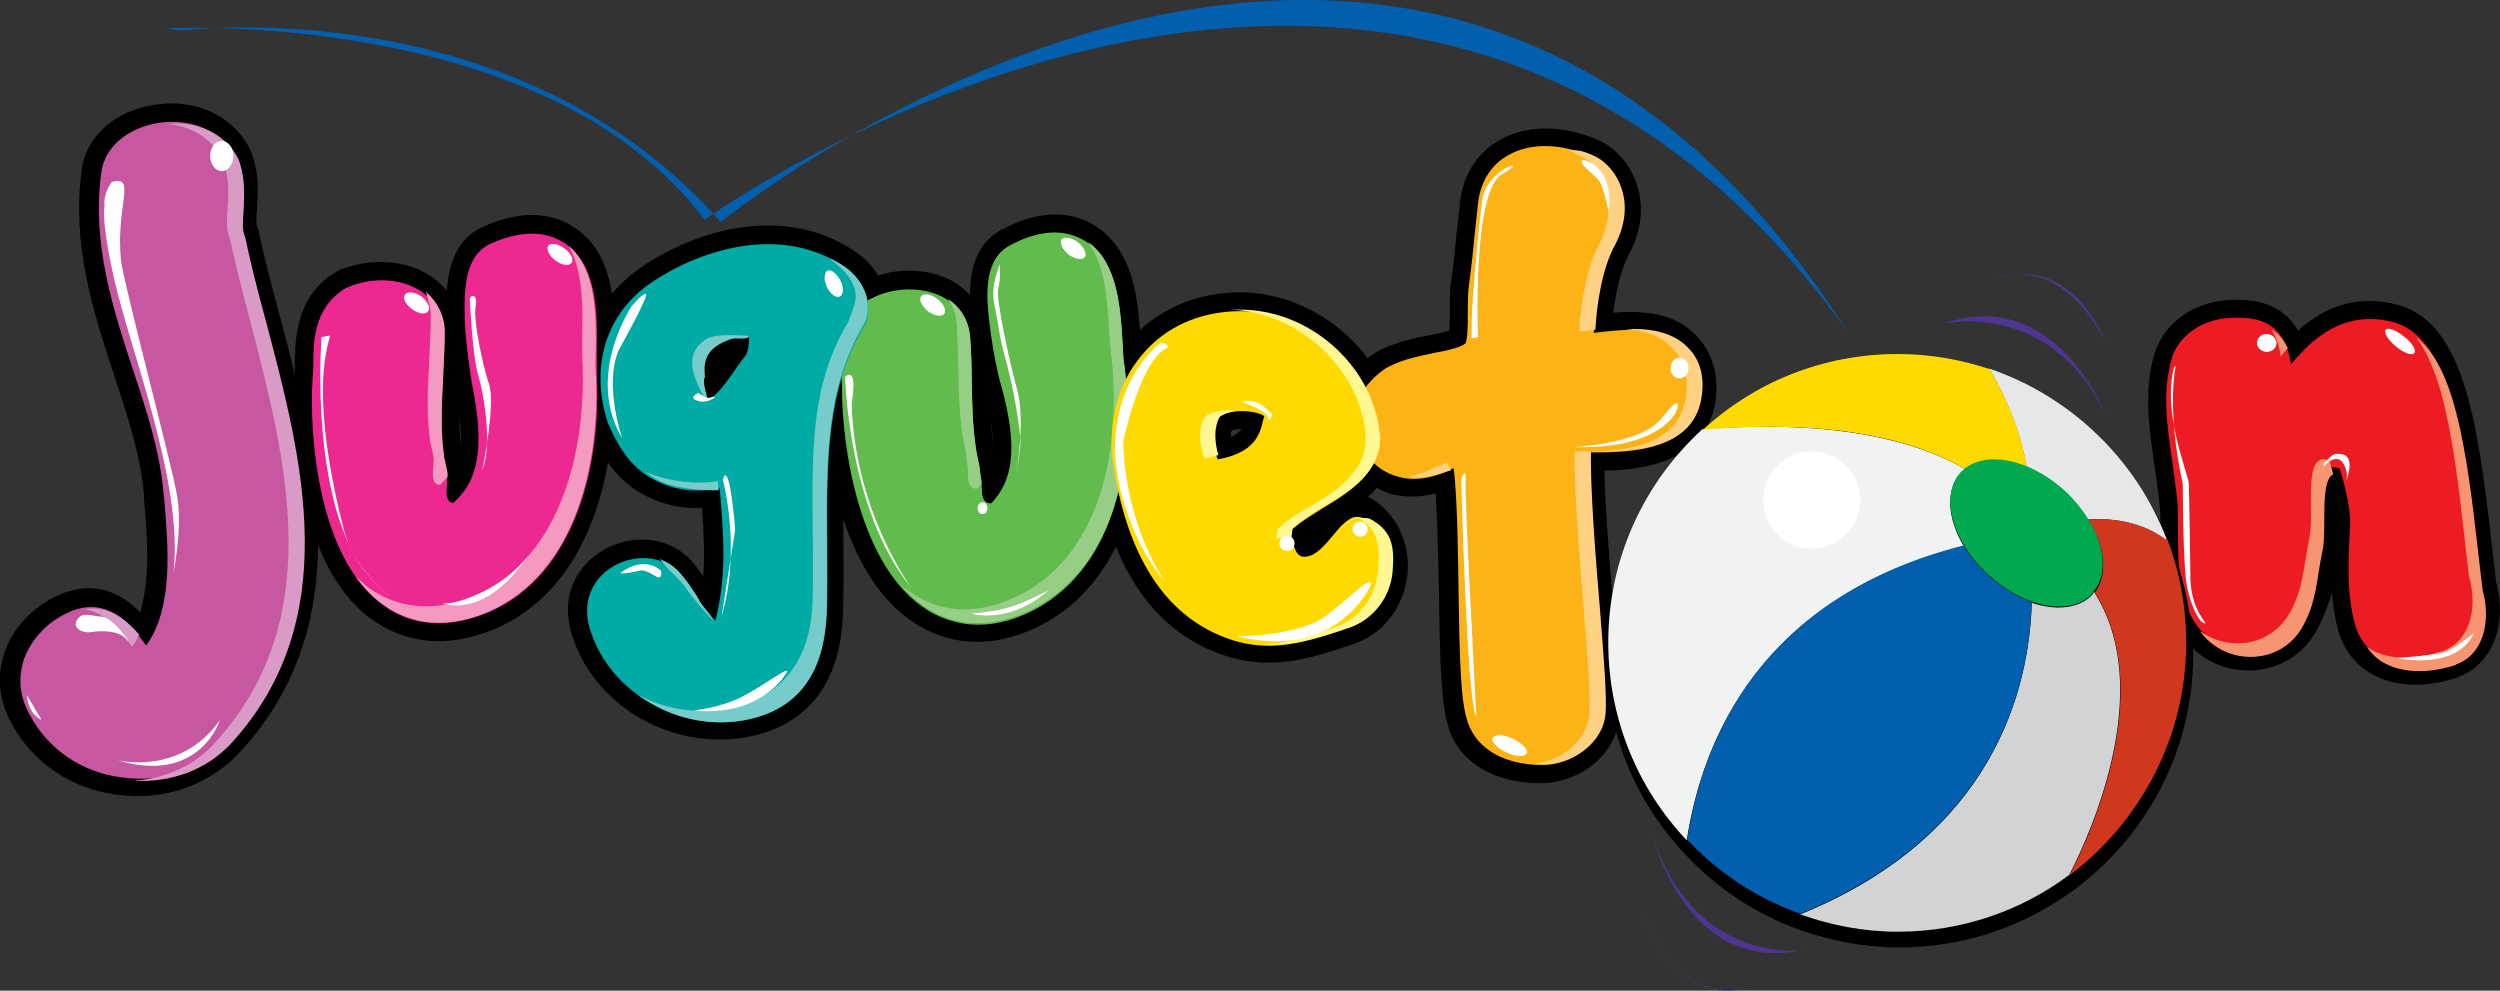 <?xml version="1.0" encoding="UTF-8"?><svg id="a" xmlns="http://www.w3.org/2000/svg" viewBox="0 0 499 197.74"><rect x="0" y="0" width="499" height="197.74" fill="#333333" stroke="none"/><defs><style>.b{fill:#cf381e;}.c{fill:#fff;}.d{fill:#97ce85;}.e{fill:#fff791;}.f{fill:#f79572;}.g{fill:#00aaa5;}.h{fill:#61bc4d;}.i{fill:#025fad;}.j{fill:#f49ac1;}.k{fill:#ffd182;}.l{fill:#c657a0;}.m{fill:#ffda00;}.n{fill:#f1f2f2;}.o{fill:#fcb316;}.p{fill:#4e3594;}.q{fill:#ed1c24;}.r{fill:#d1d3d4;}.s{fill:#ed2891;}.t{fill:#e6e7e8;}.u{fill:#d99bc5;}.v{fill:#76cccb;}.w{fill:#00a94f;}</style></defs><path d="M138.9,112.65q0,.11,.11,.11c0,.11-.11,0-.11-.11Z"/><path d="M322,62.44c.54-4.1,1.51-8.75,3.13-11.66,3.24-6.05,2.59-11.12,1.51-14.25-1.4-3.89-4.21-7.02-7.56-8.53-7.02-3.13-14.47-3.13-19.87,0-4.43,2.59-7.13,6.91-7.77,12.2,0-.22,.11-.43,.11-.65-.11,.22-.11,.43-.11,.65-.22,1.4,.54,2.7,1.62,3.46-1.08-.76-1.84-2.05-1.62-3.46l-.65,5.94c-.32,3.24-.65,6.69-1.08,9.5-.43,2.38-.32,4.75-.32,7.02,0,.65,0,2.27-.11,3.35-1.08,.32-2.81,.65-3.78,.86-2.81,.54-6.48,1.3-9.83,2.91-.32,.11-.65,.32-.97,.54-.54,.32-1.19,.76-1.73,1.19-5.94-7.99-15.66-13.28-25.81-13.17-7.56,.11-14.36,2.7-19.65,7.56-.43-7.45-1.84-16.84-9.5-21.16-3.56-2.05-9.5-3.46-18.03,1.08-5.18,2.7-6.37,8.21-6.37,13.06-.97-.97-2.05-1.94-3.35-2.7-4.32-2.38-9.93-2.81-15.01-1.19-1.08-1.94-2.7-3.56-4.86-4.97v-.11q-.11-.11-.22-.11h-.11c-14.04-9.07-31.53-3.78-42.22,3.67-2.16,1.51-4.1,3.24-5.72,5.18-.76-5.18-2.81-10.26-7.56-13.28-3.35-2.27-9.29-4.1-18.14-.11-5.4,2.38-6.91,7.88-7.23,12.74-.97-1.08-1.94-2.05-3.24-2.92-4.97-3.24-11.98-3.67-18.14-1.19-.54,.32-.97,.54-1.51,.86-7.34,4.97-7.34,13.17-7.45,17.6v2.48c-.97-4.32-2.16-8.53-3.24-12.63-1.51-5.61-2.91-10.9-3.99-16.09l-.32-.97c-.22-.54-.11-2.38,0-3.56,.22-3.02,.43-6.69-.97-10.69-.22-.43-.32-.86-.54-1.3-3.46-6.69-11.01-10.04-19.22-8.64-7.77,1.3-13.39,6.37-14.25,12.85-2.05,15.12,2.27,28.29,6.48,41.14,2.7,8.21,5.29,15.98,5.94,23.86v.65c.65,7.67,1.3,16.2-.76,22.78-3.35-3.46-9.07-7.02-16.95-3.13-4.97,2.48-8.75,6.69-10.26,11.55-1.4,4.53-.97,9.07,1.4,13.5,4.21,7.99,11.98,13.28,21.16,14.47,9.29,1.3,18.25-1.84,24.29-8.21,11.77-12.63,15.76-26.99,15.87-41.57,2.48,6.05,5.94,11.44,10.9,14.9,4.86,3.46,13.06,6.59,24.51,1.73,13.28-5.72,19.97-19,22.46-33.15,1.84,2.59,4.21,4.97,7.45,6.59,3.56,1.84,7.34,2.7,11.34,2.48,.32,5.18,.54,9.39,.22,13.6-.54-.76-1.08-1.4-1.62-2.16-3.78-4.97-10.47-6.48-16.63-3.89-6.48,2.81-9.93,9.18-8.42,15.87v.22c1.94,8.21,7.77,15.22,15.76,19.22,8.21,4.1,17.81,4.43,25.59,1.08,13.28-5.94,13.28-20.41,13.28-26.56,.11-3.46,0-7.23,0-10.8v-4.32c2.91,8.64,7.56,16.73,14.79,21.05,5.07,3.13,13.5,5.72,24.62,.11,6.91-3.56,11.66-9.07,15.01-15.66,4.75,11.66,12.52,19.11,23.11,22.13,8.64,2.38,16.3-.11,21.92-1.94l1.94-.65c6.15-1.84,10.58-7.45,11.23-14.25,.54-6.48-2.48-12.31-7.88-15.33,.65-.54,1.19-1.08,1.73-1.73,.76,.43,1.62,.76,2.38,1.08,2.91,.86,6.05,.86,9.39,0,.32,6.15,.54,14.14,.65,19.87,.21,14.47,.43,22.35,1.94,26.88v.11c.11,.11,.11,.22,.11,.32v.11c2.37,6.59,9.18,10.58,18.25,10.58,7.23,0,15.33-5.29,15.76-13.82,.22-3.67-.32-10.26-1.3-21.59-.54-7.13-1.62-19.43-1.73-26.99,7.88-.11,20.73-1.84,22.24-14.47,.54-4.97-.87-9.39-3.99-12.52-4.32-4.64-10.91-4.97-16.52-4.53ZM32.76,102.06h0Zm59.17-13.06c-.11-1.73-.22-3.67-.22-5.61,.32,2.16,.32,3.99,.22,5.61Zm105.81-4.86c.32,1.84,.43,3.46,.54,4.86-.22-1.62-.43-3.24-.54-4.86Zm47.94,3.13c0-.43,0-.65,.11-1.08,0-.11,0-.22,.11-.32,.43-.11,1.19-.22,1.94-.22-.43,.54-1.08,1.08-2.16,1.62Zm3.02-4.86q0-.11,0,0v0Z"/><path d="M498.21,115.99l-.86-7.34c-2.91-26.02-5.94-44.81-19.33-47.94-8.75-2.16-15.22,1.51-19.33,5.29-3.67-6.37-10.26-6.15-13.07-6.15-7.34,.22-13.39,4.21-15.44,10.37,0,.11,0,.22-.11,.32-2.27,7.34-1.08,15.12,0,22.67,.43,2.7,.76,5.29,.97,7.67,.22,1.62,.22,3.46,.22,5.51,0,5.51,0,12.31,3.02,18.46q0,.11,.11,.22c2.81,5.4,8.32,8.75,14.36,8.75s11.12-3.13,13.82-8.31c1.19-2.27,2.16-4.75,2.92-7.23,.11,2.48,.54,4.97,1.19,7.45,1.08,3.89,3.46,7.02,7.02,8.96,6.37,3.46,13.93,1.51,16.84,.54,0,0,.11,0,.21-.11,6.69-2.59,9.83-10.37,7.45-19.11Z"/><path class="i" d="M368.54,65.9c-85.62-134.42-224.68-21.59-224.68-21.59C102.62-2.55,36.22,6.09,36.22,6.09l-3.24-.43S108.88,1.45,140.62,43.88c0-.11,139.93-100.3,227.92,22.03Z"/><path class="p" d="M420.47,83.07c-11.23-23.54-32.5-18.46-32.5-18.46,22.35-7.88,32.5,18.46,32.5,18.46Zm-22.35-27.32s12.2-6.26,22.14,12.42c0,0-6.8-17.92-22.14-12.42Z"/><path class="p" d="M329.99,167.18c8.53,25.59,29.8,22.46,29.8,22.46-23.11,4.97-29.8-22.46-29.8-22.46Zm18.68,30.02s-14.14,4.97-20.41-15.12c0-.11,4.43,18.57,20.41,15.12Z"/><path class="h" d="M224.4,72.92c-.22-.97-.22-2.38-.32-3.99-.43-7.23-.86-17.17-7.88-21.05-3.99-2.27-8.96-1.94-14.58,1.08-4.97,2.59-4.97,9.07-4.1,15.66,.54,4.75,1.62,10.04,2.27,12.2,3.67,13.06,2.16,19.33-1.94,23.65-2.48,.11-1.62-3.46-2.05-4.75-.22-1.08-.22-2.59-.54-3.46-1.08-4.97-1.19-10.26-1.3-15.87,0-2.92-.11-5.83-.32-8.85-.32-3.45-2.16-6.37-5.18-8.1-4.1-2.27-10.04-2.27-14.68,.22-.32,.11-.65,.32-.97,.65-5.51,4.21-5.07,10.69-4.86,14.9,.11,.86,.11,1.73,.11,2.38,0,11.66,3.46,35.85,17.17,44.27,4.32,2.59,11.55,4.86,21.16-.11,16.73-8.75,20.3-30.88,18.03-48.8Z"/><path class="d" d="M190.95,64.51c.22,3.02,.22,6.05,.32,8.85,.11,5.61,.22,10.9,1.3,15.87,.32,.86,.22,2.48,.54,3.56,.32,1.3-.54,4.86,1.94,4.75,.32-.32,.54-.65,.86-.97,0-.43,0-.86-.11-1.19-.22-1.08-.22-2.59-.54-3.46-1.08-4.97-1.19-10.26-1.3-15.87,0-2.92-.11-5.94-.32-8.85-.22-3.13-1.84-5.83-4.43-7.56,.97,1.4,1.62,3.13,1.73,4.86Z"/><path class="d" d="M224.41,72.71c-.22-.97-.22-2.48-.32-3.99-.43-6.8-.86-16.2-6.91-20.41,3.46,4.75,3.89,12.09,4.21,17.71,.11,1.51,.11,3.02,.32,3.99,2.27,17.92-1.3,40.06-18.03,48.69-9.61,4.86-16.73,2.81-21.05,.11-.97-.65-1.94-1.3-2.81-2.05,1.62,1.94,3.46,3.46,5.4,4.75,4.32,2.7,11.55,4.86,21.16-.11,16.73-8.64,20.3-30.77,18.03-48.69Z"/><path class="g" d="M149.48,66.99c.11,1.3-.11,3.35-.76,4.1-.86,1.08-1.73,2.27-2.48,3.46-2.05,2.81-3.67,4.86-4.97,5.18-.43-.86-.97-2.7-1.19-5.4-.11-2.27,.86-3.99,2.92-5.29,2.05-1.3,4.86-1.94,6.48-2.05Zm18.79-13.93c-12.63-8.31-28.61-3.24-38.44,3.46-8.75,6.05-11.98,16.2-8.75,27.1,.11,.22,.11,.54,.22,.76,1.84,4.1,4.21,8.85,9.39,11.44,3.89,2.05,8.21,2.59,12.96,1.62,.86,10.15,1.4,17.38-.86,26.45-.97-.86-2.05-2.27-3.67-4.64-.86-1.4-1.84-2.91-3.02-4.21-2.7-3.56-7.67-4.64-12.31-2.7-4.86,2.05-7.45,6.8-6.37,11.88v.11c1.73,7.13,6.8,13.28,13.93,16.84,7.23,3.67,15.66,3.99,22.57,.97,11.12-4.97,11.12-17.38,11.23-23.21v-10.8c-.11-15.66-.22-30.34,7.23-42.86,.32-.43,.43-.86,.65-1.3,1.08-4.1-.76-8.31-4.75-10.9Zm-.11,0q.11,0,0,0l.11,.11q0-.11-.11-.11Z"/><path class="s" d="M119.12,74.43v-4.1c.11-7.34,.32-17.38-6.48-21.81-3.89-2.59-8.85-2.48-14.68,.11-5.07,2.27-5.4,8.75-5.18,15.44,.22,4.86,1.08,10.26,1.4,12.42,2.81,13.5,.97,19.76-3.67,23.86-2.27,0-.97-4.1-1.3-5.51-.22-1.08-.43-2.05-.65-3.02-.76-5.18-.43-10.47-.22-16.09,.11-2.92,.32-5.94,.32-8.96,0-3.46-1.73-6.59-4.64-8.64-3.89-2.59-9.82-2.92-14.68-.76-.32,.11-.65,.32-.97,.54-5.72,3.89-5.83,10.37-5.83,14.68,0,.86,0,1.73-.11,2.38-.86,11.77,1.08,36.6,14.14,45.89,4.1,3.02,11.12,5.51,21.05,1.3,17.38-7.45,22.46-29.69,21.49-47.72Z"/><path class="j" d="M118.9,74.11c-.11-.97,0-2.48,0-3.99,.11-6.91,.22-16.3-5.4-21.05,2.92,5.07,2.81,12.2,2.7,17.81v4.1c1.08,18.14-3.99,40.27-21.27,47.83-9.82,4.21-16.84,1.62-21.05-1.3-1.08-.76-1.94-1.62-2.92-2.48,1.62,2.27,3.46,4.21,5.61,5.72,4.1,2.92,11.12,5.61,21.05,1.3,17.28-7.67,22.35-29.69,21.27-47.94Z"/><path class="j" d="M85.98,63.21c0,3.02-.22,6.05-.32,8.96-.32,5.61-.54,11.01,.22,16.09,.22,.86,.43,1.94,.65,3.02,.22,1.4-.97,5.51,1.3,5.51,.54-.54,.97-.97,1.51-1.62v-.76c-.22-1.08-.43-2.16-.65-3.02-.76-5.18-.54-10.47-.22-16.2,.11-2.92,.32-5.94,.32-8.96s-1.4-5.94-3.78-7.99c.54,1.73,.97,3.35,.97,4.97Z"/><path class="o" d="M292.97,144.4v-.22c-.11,0-.11,.11,0,.22Zm43.4-74.93c-4.43-4.43-11.66-3.89-18.25-3.02,.11-4.64,1.3-12.52,3.78-17.28,2.59-4.97,2.16-8.96,1.3-11.44-.97-2.92-3.13-5.29-5.61-6.48-6.05-2.7-12.2-2.81-16.63-.22-3.45,1.94-5.51,5.4-5.94,9.61,0-.11-.65,5.94-.65,5.94-.32,3.24-.65,6.69-1.08,9.61-.32,2.16-.32,4.32-.32,6.48,0,1.84,0,4.86-.43,5.83-.87,.86-3.89,1.51-6.26,1.94-2.91,.65-6.05,1.19-8.96,2.7-.22,.11-.43,.22-.65,.32-4.21,2.81-7.99,8.1-6.05,13.28,1.94,5.4,5.51,7.56,8.1,8.31,3.35,1.08,7.13,.54,11.44-1.62,.76,6.37,.86,17.49,.97,24.83,.21,13.82,.43,21.92,1.84,25.91,1.84,5.4,7.34,8.53,15.01,8.53,5.61,0,11.88-4.21,12.2-10.47,.22-3.35-.32-10.26-1.19-21.05-.76-8.85-2.05-23.97-1.73-30.88,9.29,.11,20.95-.65,22.13-11.34,.43-4.86-1.4-7.88-3.02-9.5Z"/><path class="q" d="M494.75,116.54l-.86-7.45c-2.7-24.62-5.51-42.32-16.63-44.91-9.82-2.27-15.87,3.67-19.97,8.53-1.4-8.64-6.58-9.39-11.55-9.29-5.83,.11-10.58,3.24-12.2,7.88v.11c-2.05,6.69-.97,13.93,.11,21.05,.32,2.81,.76,5.4,.97,7.88,.11,1.84,.11,3.67,.11,5.72,0,5.4,0,11.44,2.59,16.84q0,.11,.11,.22c2.16,4.21,6.48,6.8,11.23,6.8s8.64-2.38,10.58-6.37c2.59-4.75,2.59-8.96,3.78-14.68,.97-4.75-1.51-17.6,4-15.33,.65,2.16,2.27,7.67,2.05,11.44-.32,6.26-.76,13.39,.97,19.54,.76,3.02,2.59,5.29,5.29,6.8,5.18,2.81,11.44,1.19,13.93,.32l.11-.11c5.83-1.94,7.13-8.96,5.4-15.01Z"/><path class="f" d="M455.24,71.09c.43-.54,.97-1.08,1.4-1.62-.86-1.73-1.94-2.92-3.24-3.67,.87,1.3,1.51,3.02,1.84,5.29Z"/><path class="f" d="M465.72,94.63c-.32-1.08-.54-2.05-.76-2.7-5.51-2.27-2.91,10.58-3.99,15.33-1.19,5.83-1.19,10.04-3.78,14.79-2.05,3.89-6.05,6.37-10.58,6.37-2.81,0-5.4-.97-7.56-2.48,2.37,3.24,6.15,5.18,10.15,5.18,4.54,0,8.53-2.38,10.58-6.37,2.59-4.75,2.59-8.96,3.78-14.79,.97-3.99-.65-13.82,2.16-15.33Z"/><path class="f" d="M495.51,117.63l-.87-7.45c-2.38-21.16-4.75-37.14-12.42-42.86,5.61,7.23,7.67,21.7,9.72,40.16l.86,7.45c1.73,6.05,.54,12.96-5.4,15.12h-.11c-2.48,.76-8.75,2.48-13.93-.32-.32-.22-.65-.43-.97-.65,.97,1.4,2.16,2.59,3.67,3.35,5.18,2.7,11.44,1.19,14.03,.32,0,0,.11,0,.11-.11,5.72-2.05,7.02-8.96,5.29-15.01Z"/><path class="l" d="M52.3,63.21c-1.51-5.61-2.92-11.01-3.99-16.2-.11-.22-.11-.43-.22-.65-.43-1.19-.22-2.92-.11-4.86,.11-2.81,.32-6.05-.76-9.39-.11-.32-.22-.54-.32-.76-2.7-5.29-8.85-7.88-15.44-6.8-6.15,1.08-10.58,4.86-11.23,9.82-1.94,14.25,2.27,27.1,6.37,39.62,2.81,8.42,5.4,16.41,6.05,24.62l.11,.76c.86,10.26,1.84,21.81-3.56,29.48-.32-.32-.54-.76-.76-.97-2.16-2.92-7.13-9.5-15.33-5.4-4.1,2.05-7.13,5.51-8.42,9.39-1.08,3.56-.76,7.23,1.19,10.69,3.67,7.02,10.47,11.66,18.57,12.63,8.1,1.08,15.98-1.51,21.16-7.13,22.57-24.83,14.14-56.79,6.69-84.86Z"/><path class="u" d="M52.95,63.63c-1.51-5.61-2.92-11.01-3.99-16.2-.11-.22-.11-.43-.22-.65-.43-1.19-.22-3.02-.11-4.86,.11-2.81,.32-6.05-.76-9.39-.11-.32-.22-.54-.32-.86-2.48-4.86-7.99-7.56-14.04-6.91,4.75,.43,8.75,2.92,10.8,6.91,.11,.32,.22,.54,.32,.86,1.19,3.35,.97,6.59,.76,9.39-.11,1.84-.22,3.67,.22,4.86,0,.22,.11,.43,.22,.65,1.19,5.29,2.48,10.58,3.99,16.2,7.34,28.18,15.76,60.03-7.13,84.86-3.99,4.43-9.83,6.91-15.98,7.34,7.45,.43,14.47-2.16,19.33-7.34,22.78-24.83,14.36-56.79,6.91-84.86Z"/><path class="u" d="M16.88,121.61c4.43,.76,7.23,4.53,8.75,6.48,.22,.32,.54,.76,.76,.97,.54-.76,.97-1.51,1.4-2.38-2.16-2.48-5.72-5.94-10.9-5.07Z"/><path class="m" d="M273.4,103.58c-.11-.11-1.51-.22-1.62-.22-3.56-1.51-6.48,6.26-10.26,7.56-3.78,1.3-2.91-3.67-4.1-3.13,.11-.11,.22-2.05,.32-2.05l.32-.22c.11-.11,.22-.11,.32-.22,1.3-1.19,3.46-2.48,5.51-3.78,5.18-3.13,11.88-7.13,11.44-14.58v-.43c-1.73-13.6-14.36-24.51-28.18-24.4-7.67,.11-14.58,3.13-19.22,8.75-4.86,5.72-6.91,13.71-5.72,21.81,3.02,19.76,11.44,31.63,24.83,35.41,7.56,2.05,14.36-.22,19.76-1.94l1.94-.65c4.75-1.4,8.31-5.83,8.75-11.23,.54-5.29,.21-8.42-4.1-10.69Zm-30.34-11.88c-.54-1.4-1.08-3.67-.76-5.94,.11-1.3,.54-2.27,1.08-2.59,2.38-1.73,7.66-1.19,8.96-.11v.11c-.11,.22-.11,.43-.21,.65-.65,3.13-1.94,6.59-9.07,7.88Z"/><path class="e" d="M240.71,83.06c-.54,.32-.87,1.3-1.08,2.59-.32,2.27,.22,4.53,.87,5.83,.97-.22,1.94-.43,2.7-.65-.43-1.3-.76-3.35-.54-5.18,.22-1.19,.54-2.27,.97-2.59,.86-.54,1.84-.86,3.02-1.08-2.05-.22-4.54,0-5.94,1.08Z"/><path class="e" d="M272.57,86.31v.43c.43,7.56-6.16,11.44-11.45,14.58-2.05,1.19-4.21,2.48-5.51,3.78-.11,.11-.22,.22-.32,.22l-.22,.22c-.11,.11-.32,2.05-.32,2.05,.97-.54,2.27-.11,3.02-.32,.11-.54,.22-1.73,.22-1.84l.21-.22c.11,0,.22-.11,.32-.22,1.3-1.19,3.46-2.48,5.51-3.78,5.29-3.13,11.88-7.02,11.44-14.58,0-.11-.11-.32-.11-.43-1.62-13.6-14.25-24.51-28.07-24.4h-1.4c13.39,.76,25.16,11.44,26.67,24.51Z"/><path class="e" d="M273.43,103.58c-.11-.11-1.51-.22-1.62-.22-.97-.43-3.67,1.73-4.64,2.05,.11,0,3.56-2.27,3.67-2.16,4.32,2.27,4.64,5.61,4.21,10.8-.54,5.29-4,9.72-8.75,11.23l-1.94,.65c-3.56,1.19-7.56,2.48-12.09,2.7,5.61,.32,10.8-1.3,15.01-2.7l1.94-.65c4.75-1.51,8.31-5.94,8.75-11.23,.43-5.18-.22-8.21-4.54-10.47Z"/><path d="M433.66,109.63c-6.26-16.2-19.44-28.94-35.95-34.44-5.83-1.94-12.09-3.02-18.68-3.02-15.22,0-29.15,5.83-39.52,15.33-11.66,10.69-19,26.02-19,43.19,0,15.44,6.05,29.58,15.98,39.95,6.26,6.69,14.04,11.88,22.89,15.01,6.16,2.16,12.74,3.46,19.76,3.46,13.06,0,25.05-4.32,34.76-11.44,14.47-10.69,23.86-27.75,23.86-46.97-.21-7.56-1.62-14.58-4.1-21.05Z"/><path class="r" d="M417.96,118.16c-.11,.22-.22,.32-.32,.54-2.7,2.81-7.23,3.24-12.09,1.62-.54,17.27-7.56,46.43-46.21,62.19,6.05,2.16,12.63,3.46,19.44,3.46,12.85,0,24.72-4.21,34.23-11.34,1.08-2.16,18.68-35.09,4.97-56.47Z"/><path class="n" d="M391.95,108.98c-3.24-5.4-3.67-11.12-.65-14.47,.32-.32,.65-.54,.97-.86-9.29-5.4-25.26-10.04-52.47-7.99-11.55,10.58-18.79,25.7-18.79,42.54,0,15.33,5.94,29.26,15.66,39.52,3.13-20.19,14.79-48.48,55.28-58.73Z"/><path class="t" d="M412.16,98.18c1.84,1.62,3.35,3.56,4.54,5.51,4.86-.32,10.58,.43,15.33,3.89h.43c-6.15-15.98-19.22-28.5-35.41-34.01,1.19,2.05,5.83,10.04,7.45,19.65,2.7,1.08,5.29,2.7,7.66,4.97Z"/><path class="b" d="M436.36,128.2c0-7.23-1.3-14.14-3.78-20.62h-.43c-4.75-3.46-10.47-4.21-15.33-3.89,3.35,5.4,3.99,11.01,1.3,14.58,13.6,21.38-3.89,54.2-5.07,56.47,14.14-10.69,23.32-27.53,23.32-46.53Z"/><path class="i" d="M405.55,120.21c-2.92-1.08-6.05-2.92-8.75-5.4-2.05-1.84-3.67-3.89-4.86-5.94-40.38,10.26-52.15,38.65-55.17,58.73,6.15,6.59,13.82,11.66,22.56,14.79,38.65-15.76,45.67-44.91,46.21-62.19Z"/><path class="m" d="M392.28,93.65c2.91-2.27,7.56-2.27,12.31-.32-1.62-9.61-6.26-17.71-7.45-19.65-5.83-1.94-11.99-3.02-18.36-3.02-15.01,0-28.72,5.72-38.87,15.12,26.99-2.27,42.97,2.38,52.36,7.88Z"/><path class="w" d="M416.8,103.58c-1.19-1.84-2.7-3.78-4.54-5.51-2.37-2.16-5.07-3.89-7.66-4.97-4.75-1.94-9.29-1.94-12.31,.32-.32,.32-.65,.54-.97,.86-3.02,3.35-2.59,9.07,.65,14.47,1.19,2.05,2.81,4.1,4.86,5.94,2.7,2.48,5.72,4.32,8.75,5.4,4.86,1.73,9.5,1.19,12.09-1.62,.11-.22,.21-.32,.32-.54,2.7-3.24,2.16-8.96-1.19-14.36Z"/><path class="c" d="M20.89,41.07s-.86,2.27,1.84,14.36c3.24,14.58,14.04,41.14,11.88,58.95,0,0,1.84-8.85,.76-15.33-1.08-6.48-10.69-42.32-11.23-47.18-1.08-10.8,3.24-16.95-1.84-15.55,0,0-1.84,2.48-1.4,4.75Z"/><path class="c" d="M44.21,34.16c1.3,0,2.38-1.4,2.38-3.02,0-1.73-1.08-3.02-2.38-3.02-1.19,0-2.27,1.3-2.27,3.02,0,1.62,1.08,3.02,2.27,3.02Z"/><path class="c" d="M43.88,143.74s-3.99,12.96-20.51,7.99c0,0,12.63,3.24,20.51-7.99Z"/><path class="c" d="M15.49,123.56c-1.3,1.84,1.08,2.92,2.81,2.59,1.84-.32,5.4-.32,6.91,1.4,1.51,1.84-2.16-3.99-4.75-4.43-2.48-.22-3.89-.97-4.97,.43Z"/><path class="c" d="M5.34,138.69c.32,2.91,1.4,3.99,2.48,4.75,1.08,.76-.43-1.08-1.4-2.92l-1.08-1.84Z"/><path class="c" d="M64.18,67.31s-2.16,26.56,6.15,42.76c0,0,2.48,5.18,7.56,8.85,0,0-7.13-4.64-9.39-13.71-7.99-31.63-1.4-38.65-2.92-38.22l-1.4,.32Z"/><path class="c" d="M82.21,61.69c1.3,.97,2.7,1.19,3.24,.43,.54-.65-.11-1.94-1.3-2.92-1.3-.86-2.7-1.19-3.24-.43-.65,.65,0,1.94,1.3,2.92Z"/><path class="c" d="M110.82,51.97c1.3,.97,2.7,1.19,3.24,.54,.54-.65-.11-2.05-1.4-2.92-1.3-.97-2.7-1.19-3.24-.54-.43,.65,.22,2.05,1.4,2.92Z"/><path class="c" d="M185.21,62.12c1.3,.97,2.7,1.19,3.24,.54,.54-.76-.11-2.05-1.4-3.02-1.3-.97-2.7-1.19-3.24-.43-.43,.65,.22,1.94,1.4,2.92Z"/><path class="c" d="M213.28,50.79c1.3,.97,2.7,1.19,3.24,.54,.54-.65-.11-1.94-1.4-3.02-1.3-.97-2.7-1.08-3.24-.54-.43,.76,.22,2.05,1.4,3.02Z"/><path class="c" d="M93.77,59.74s.54,11.34,1.62,14.9,3.02,14.04,.86,19.22c0,0,2.7-12.96,1.4-17.06-1.4-4.1-3.24-13.28-2.7-15.66,.43-2.48-.97-2.48-1.19-1.4Z"/><path class="c" d="M88.15,120.32s8.53,3.99,17.71-10.04c0,0-2.81,4.64-9.29,7.77-6.48,3.13-8.42,2.27-8.42,2.27Z"/><path class="v" d="M128.89,94.18c.76,.65,1.62,1.19,2.59,1.73,2.92,1.51,8.53,2.05,11.98,1.94-.11-.86-.11-.97-.22-1.84-4.32,.86-10.69-.11-14.36-1.84Z"/><path class="v" d="M141.08,67.63c-2.16,1.3-3.02,3.02-2.92,5.29,.22,2.7,2.38,6.37,2.81,7.23,.76-.22-1.08-3.78-.22-4.97-.11-.32-.11-.76-.11-1.19-.11-2.27,.76-3.99,2.91-5.29,.86-.54,1.73-.86,2.7-1.19,1.62,.11,3.35,.22,3.24-.54-1.62,.11-6.37-.54-8.42,.65Z"/><path class="v" d="M132.55,112.64c1.08,1.3,3.67,3.56,4.53,4.97,1.62,2.38,4.32,5.29,5.18,6.15,.22-.54-2.81-3.46-2.7-3.99-.22-.32-.32-.54-.43-.76-1.08-1.62-1.73-2.7-3.02-4.21-1.19-1.51-2.7-2.59-4.53-3.24,.43,.32,.76,.65,.97,1.08Z"/><path class="v" d="M168.17,52.94c-.86-.54-1.84-1.08-2.81-1.51,3.46,2.59,6.37,5.72,5.18,9.39-.11,.43-1.08,3.13-1.3,3.56-7.56,12.63-7.13,26.13-7.02,41.68,0,3.67,.11,8.64,0,12.2,0,5.94-.86,16.74-11.98,21.7-6.91,2.92-15.33,2.59-22.57-1.08h-.11c1.19,.86,2.48,1.51,3.78,2.27,7.23,3.67,15.66,3.99,22.57,.97,11.12-5.07,11.12-17.38,11.12-23.32,.11-3.56,0-7.23,0-10.9-.11-15.55-.22-30.34,7.23-42.86,.22-.43,.43-.86,.65-1.3,1.08-3.99-.76-8.21-4.75-10.8Z"/><path class="v" d="M168.82,52.73c.11,0,.11,.11,.11,.11,0,0-.11,0-.11-.11Z"/><path class="c" d="M165.03,57.26c.76,1.51,1.84,2.27,2.59,1.94,.76-.32,.86-1.84,.11-3.24-.76-1.4-1.84-2.27-2.59-1.94-.65,.43-.76,1.84-.11,3.24Z"/><path class="c" d="M141.91,79.3s-.76,.54-2.48-.86c0,0-2.16,.86-.32,1.51,1.84,.76,4.1-.76,3.46-.76"/><path class="c" d="M126.47,60.51s-9.93,14.04-2.27,26.99c0,0-3.78-10.8-.65-17.71,0,0,6.37-11.34,5.29-11.12-1.08,.22-2.7,2.48-2.7,2.48"/><path class="c" d="M157.15,134.04s-4.75,9.18-18.79,7.77c0,0,5.94-.54,10.47-3.13,4.53-2.48,8.31-5.51,8.31-4.64Z"/><path class="c" d="M123.98,114.27s4.32-3.56,7.99-.32c0,0,.32,1.94-1.08,1.08-1.51-.86-2.38-1.4-3.46-1.08-1.19,.32-3.99,.76-3.46,.32Z"/><path class="c" d="M144.26,95.71s3.78,13.6-.22,27.32l2.7-17.28s-.86-11.88-2.16-10.8"/><path class="c" d="M168.69,75.2s.54,26.78,13.28,42.22c0,0-11.34-15.12-11.98-36.82,0,0,1.4-7.56-1.3-5.4Z"/><path class="c" d="M196.11,102.62c.54,0,.97-.54,.97-1.19s-.43-1.19-.97-1.19-.97,.54-.97,1.19,.43,1.19,.97,1.19Z"/><path class="c" d="M199.56,52.74s-1.94,4.32-1.08,8.1c.86,3.89,.86,5.94,2.16,10.58,1.3,4.64,3.24,14.36,3.02,17.49-.32,3.24-.86,6.05-.86,6.05,0,0,1.94-11.01,.22-17.17-1.3-4.64-4.32-18.25-3.78-20.19,.54-1.84,.32-4.86,.32-4.86Z"/><path class="c" d="M193.84,122.47s7.34,2.38,15.44-4.64c0,0-5.07,2.7-8.42,3.56-3.24,.86-7.02,1.08-7.02,1.08Z"/><path class="c" d="M256.88,109.96c.86,0,1.51-.65,1.51-1.51s-.65-1.51-1.51-1.51-1.51,.65-1.51,1.51,.65,1.51,1.51,1.51Z"/><path class="c" d="M271.47,107.15c.86,0,1.51-.65,1.51-1.51s-.65-1.51-1.51-1.51-1.51,.65-1.51,1.51c0,.76,.76,1.51,1.51,1.51Z"/><path class="c" d="M273.73,116.54s-6.37,15.44-26.89,10.47c0,0,12.31,0,17.71-3.99,5.4-4.1,8.64-7.88,9.18-6.48Z"/><path class="c" d="M231.74,68.4s-8.42,5.72-9.18,19.76c-.43,8.64,4.1,21.38,9.93,27.86,0,0-7.77-10.58-8.31-27.86,0,0,3.24-15.44,8.31-18.46,1.73-.86-.76-1.3-.76-1.3Z"/><path class="c" d="M253.89,82.75s-2.91-3.78-5.94-2.48c0,0,4.86,1.62,5.18,3.02,.21,1.4,.76-.54,.76-.54Z"/><path class="k" d="M315.85,31.35c2.48,1.08,3.56,3.24,4.54,6.15,.87,2.48,1.3,6.48-1.29,11.44-2.59,4.86-3.67,12.63-3.89,17.28,1.08-.11,2.16-.22,3.24-.43,.21-4.64,1.29-12.2,3.89-16.84,2.59-4.97,2.16-8.96,1.29-11.44-.97-2.92-3.13-5.4-5.61-6.48-3.67-1.62-3.24-.65-6.91-1.4,2.48,.22,2.27,.54,4.75,1.73Z"/><path class="k" d="M288.86,92.25c-2.27,1.08-5.94,2.7-7.88,2.92,1.94,.22,3.35,.43,8.64-1.3-.11-.43-.76-1.19-.76-1.62Z"/><path class="k" d="M336.79,69.25c-3.13-3.13-7.77-3.78-12.52-3.56,3.56,.22,6.8,1.08,9.29,3.56,1.73,1.62,3.56,4.64,3.02,9.61-1.3,10.58-12.85,11.44-22.24,11.23-.21,6.91,.97,22.03,1.73,30.88,.87,10.9,1.4,17.71,1.19,21.16-.32,5.72-5.61,9.72-10.91,10.26,.65,.11,1.19,.11,1.94,.11,5.61,0,11.88-4.21,12.2-10.37,.21-3.46-.32-10.26-1.19-21.16-.76-8.85-1.94-23.97-1.73-30.88,9.29,.11,20.84-.65,22.13-11.23,.65-4.97-1.19-7.99-2.92-9.61Z"/><path class="c" d="M316.05,31.89s6.15,1.08,5.07,10.47c0,0-.97-4.64-1.84-6.15-.97-1.4-4.64-3.67-3.24-4.32Z"/><path class="c" d="M295.89,39.56s-2.38,19.65-2.16,27.96l1.3-.22s-1.3-29.15,4.86-32.61c6.05-3.35-2.81-1.3-3.99,4.86Z"/><path class="c" d="M335.19,75.52c.97,0,1.84-.86,1.84-2.05,0-1.08-.76-2.05-1.84-2.05-.97,0-1.73,.86-1.73,2.05-.11,1.08,.76,2.05,1.73,2.05Z"/><path class="c" d="M300.74,150.23c1.84,.86,3.67,.86,3.99,.11,.32-.76-.97-2.05-2.81-2.92-1.84-.86-3.67-.86-3.99-.11-.32,.76,.97,2.05,2.81,2.92Z"/><path class="c" d="M291.67,95.48s1.08,44.7,3.02,47.61c0,0-2.37-43.84-2.16-46.75,.22-2.92-.43-1.73-.86-.86Z"/><path class="c" d="M334.54,82.21s-3.24,7.56-20.51,7.02c0,0,13.5-.54,17.6-5.72,3.99-5.07,3.46-2.59,2.91-1.3Z"/><path class="c" d="M434.28,73.03s-1.94,8.21,1.4,23.54c0,0,0,16.52,.87,20.62,.86,3.99,2.38,7.02,3.46,7.23,1.08,.32-2.92-2.38-2.81-9.72,0,0-.22-16.09-.32-18.25-.22-2.16-5.4-14.36-2.91-23.21"/><path class="c" d="M452.44,70.23c1.08,0,1.94-.76,1.94-1.73s-.86-1.84-1.94-1.84-1.94,.76-1.94,1.84c0,.97,.97,1.73,1.94,1.73Z"/><path class="c" d="M361.62,109.53c5.29,0,9.72-4.32,9.72-9.72s-4.43-9.72-9.72-9.72-9.72,4.32-9.72,9.72c.11,5.4,4.32,9.72,9.72,9.72Z"/><path class="c" d="M478.24,69.15c1.51,1.3,3.24,1.94,3.67,1.3,.43-.54-.43-2.05-2.05-3.24-1.51-1.3-3.24-1.94-3.67-1.4-.43,.54,.43,2.05,2.05,3.35Z"/><path class="c" d="M463.76,93.11s2.37-2.7,3.78-.86c1.4,1.84,.76,3.78,.76,3.78,0,0,1.84-4.53-.54-5.29-2.38-.65-2.7,.76-3.99,1.84"/><path class="c" d="M478.35,131.34s11.88,2.7,15.44-4.97c0,0-3.78,3.02-5.72,3.78-1.94,.65-9.72,1.19-9.72,1.19Z"/></svg>